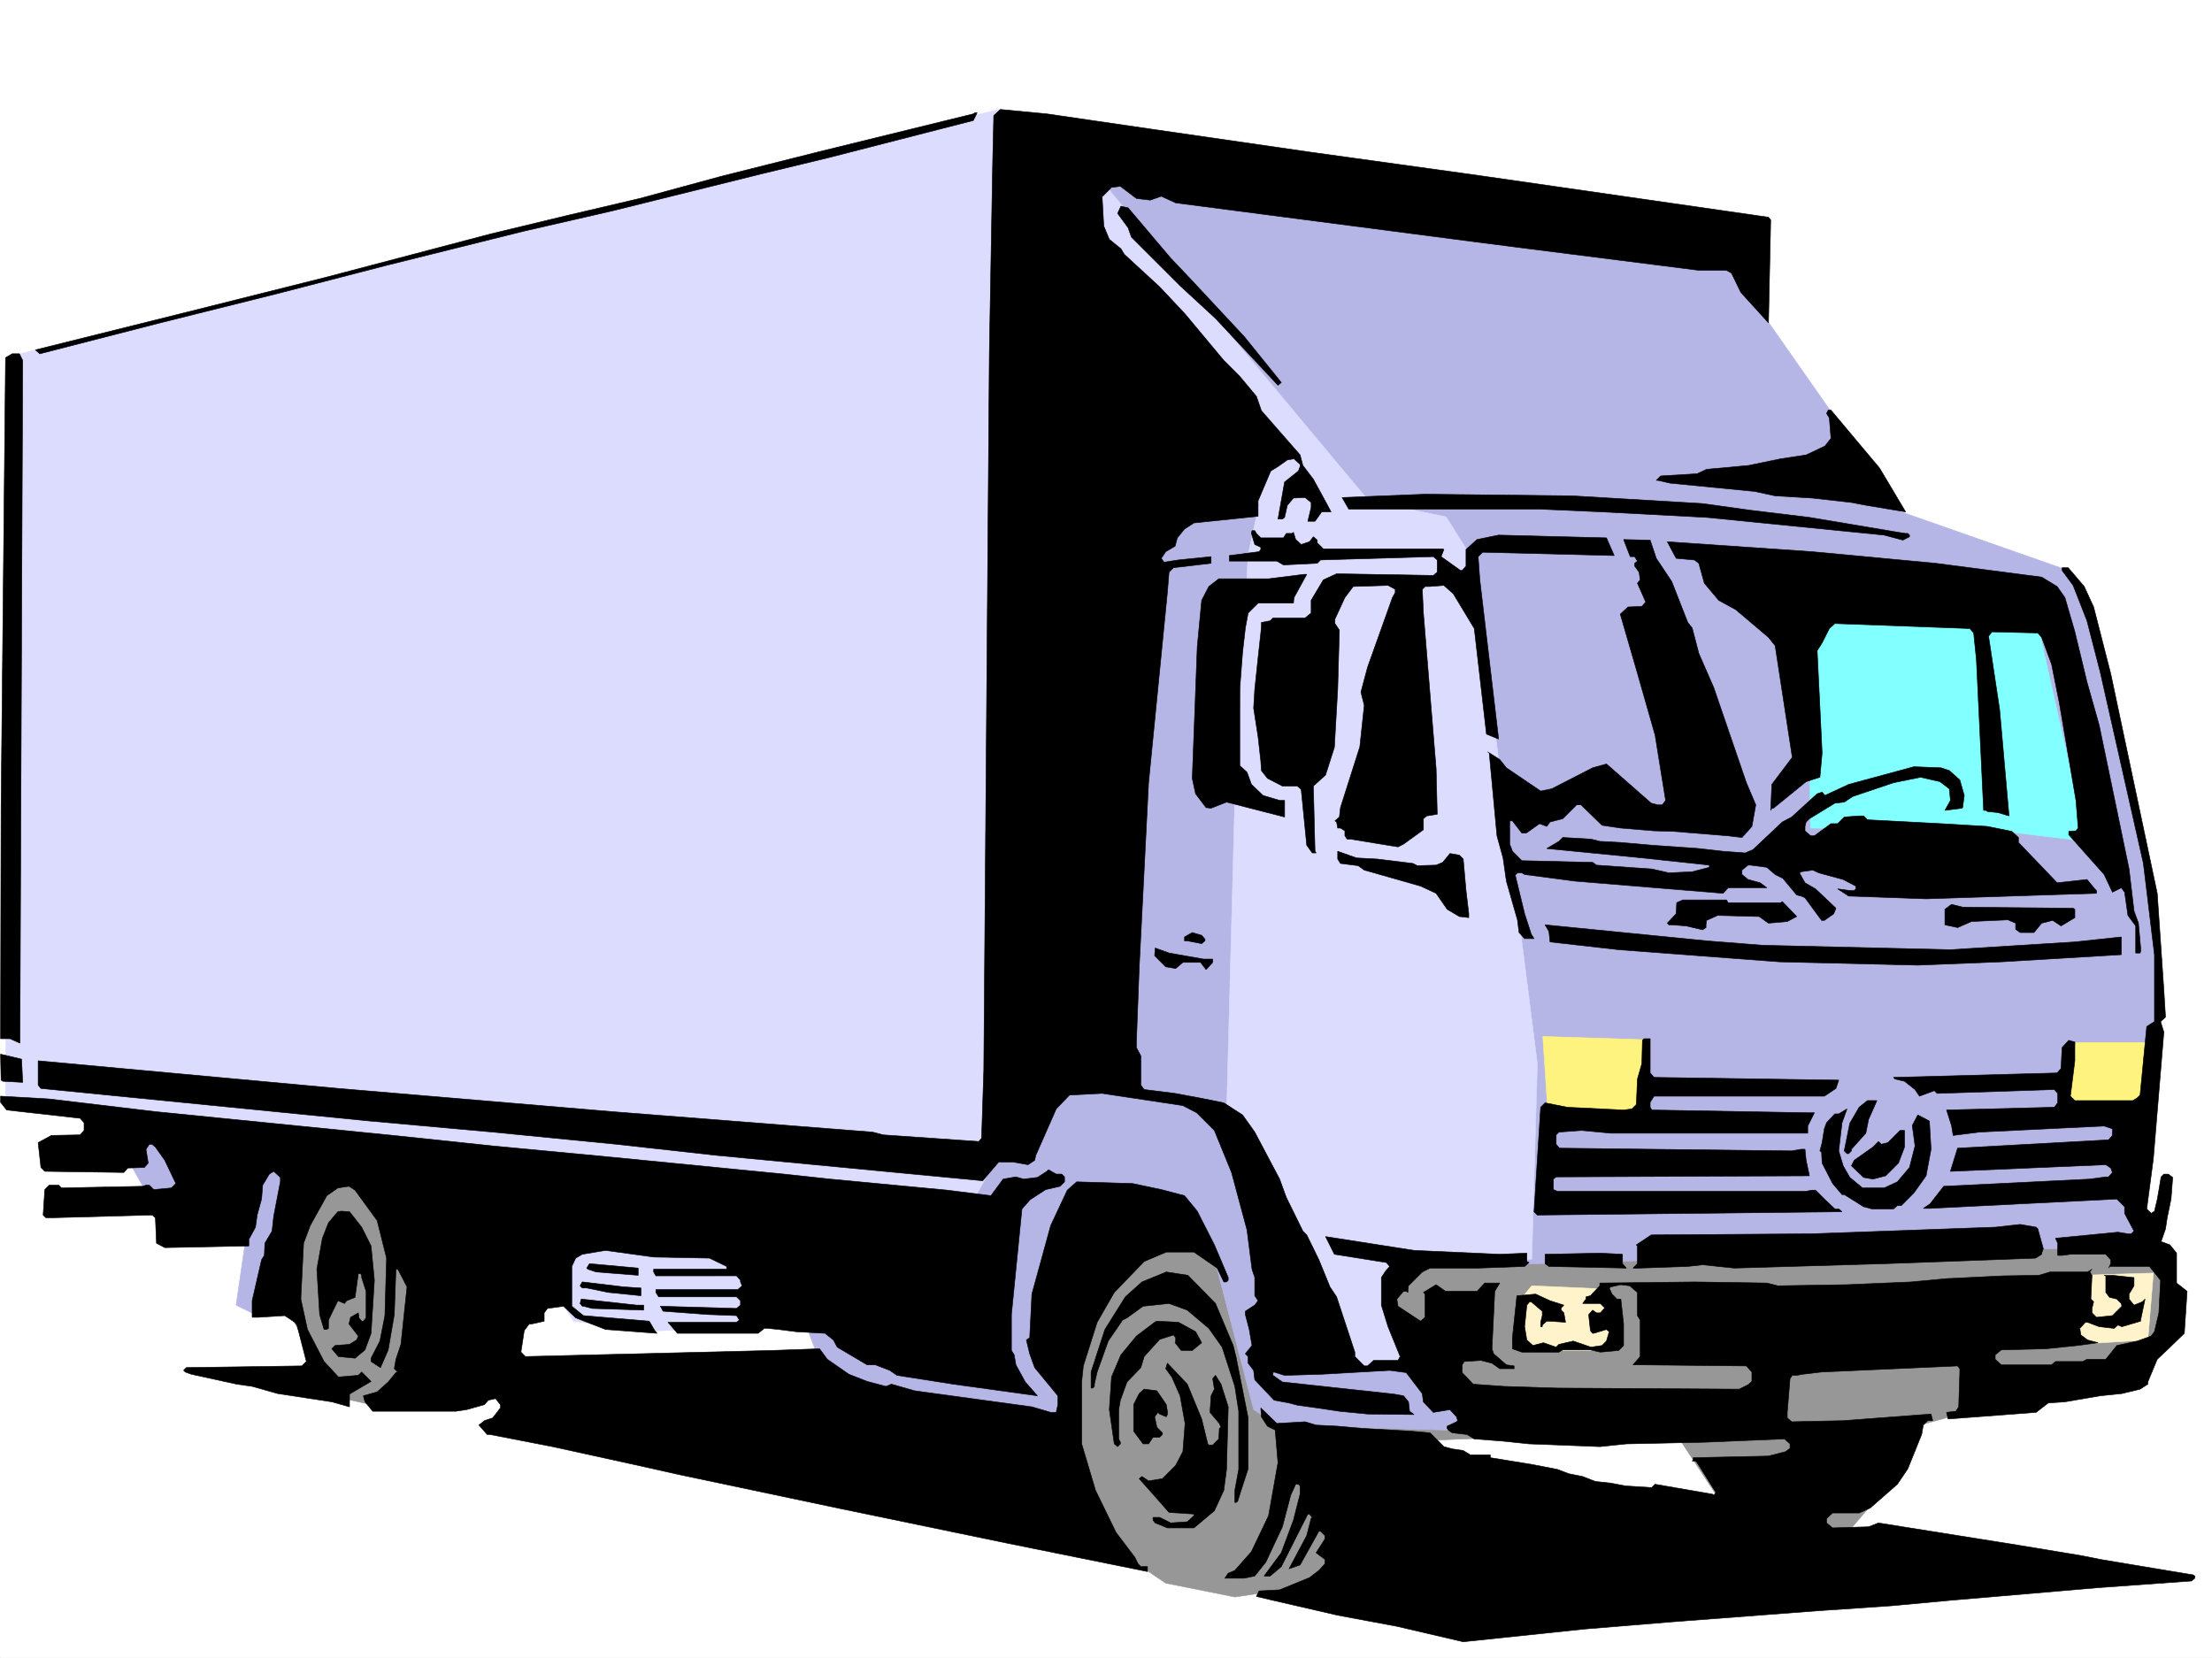 <svg xmlns="http://www.w3.org/2000/svg" width="2997.016" height="2246.297"><rect width="100%" height="100%" fill="#333333" stroke="none"/><defs><clipPath id="a"><path d="M0 0h2997v2244.137H0Zm0 0"/></clipPath></defs><path fill="#fff" d="M0 2246.297h2997.016V0H0Zm0 0"/><g clip-path="url(#a)" transform="translate(0 2.16)"><path fill="#fff" fill-rule="evenodd" stroke="#fff" stroke-linecap="square" stroke-linejoin="bevel" stroke-miterlimit="10" stroke-width=".743" d="M.742 2244.137h2995.531V-2.16H.743Zm0 0"/></g><path fill="#979797" fill-rule="evenodd" stroke="#979797" stroke-linecap="square" stroke-linejoin="bevel" stroke-miterlimit="10" stroke-width=".743" d="m424.82 1575.926 123.637 17.984 38.941 217.203-71.902 95.13-65.965-14.977-86.136-170.043zm1487.285 130.32 994.239-17.984 40.468 65.18-58.456 124.335-235.266 38.946-54.66 14.972-54.7 97.399-47.234 55.406-152.098-29.953-76.402-116.086-377.629 14.976-71.945 188.735-145.332 21.738-93.645-18.726-101.933-68.934-57.672-413.445zm0 0"/><path fill="#b5b5e6" fill-rule="evenodd" stroke="#b5b5e6" stroke-linecap="square" stroke-linejoin="bevel" stroke-miterlimit="10" stroke-width=".743" d="m1465.547 177.516 893.121 159.527 33.703 94.387 183.574 262.164 226.274 79.375 32.219 76.402 86.918 391.742 6.726 141.582-28.465 254.657 6.727 50.91-874.356 25.492-119.882-7.508-32.215 40.469 109.359 191.746-258.488-6.766-32.219-21.699-50.203-193.27-47.938-71.906-159.605 6.766 7.508 276.355-326.684-54.66-47.191-123.594-649.61-173.761-76.398 206.722-28.504-14.234 28.504-196.242-137.867 65.18-71.946-127.348zm0 0"/><path fill="#dcdcff" fill-rule="evenodd" stroke="#dcdcff" stroke-linecap="square" stroke-linejoin="bevel" stroke-miterlimit="10" stroke-width=".743" d="m14.977 482.375 1338.156-334.07 131.14 86.883 370.122 443.433 104.906 21.7 36.715 58.413 86.918 682.375-7.504 265.137-188.074 3.754-11.965 50.945 36.715 98.102-134.11-11.219-116.168-337.824 11.262-428.418 17.984-330.32 14.977-68.93-257.746 3.008-86.922 865.129-47.192 83.867-301.93 162.539-140.878 7.508-94.387-14.23-112.414-181.27-525.973-98.883L7.508 1488.3Zm0 0"/><path fill="#82ffff" fill-rule="evenodd" stroke="#82ffff" stroke-linecap="square" stroke-linejoin="bevel" stroke-miterlimit="10" stroke-width=".743" d="m2449.3 823.172 305.723-3.012L2826.93 1140l-123.633-14.977-250.242-3.007zm0 0"/><path fill="#fff3cc" fill-rule="evenodd" stroke="#fff3cc" stroke-linecap="square" stroke-linejoin="bevel" stroke-miterlimit="10" stroke-width=".743" d="m2075.43 1742.219 101.894 4.496 7.504 64.398-22.48 18.727h-101.153l-7.507-61.426zm743.992-14.235 98.18-3.007-7.508 90.632-112.371 6.723zm0 0"/><path fill="#fff37f" fill-rule="evenodd" stroke="#fff37f" stroke-linecap="square" stroke-linejoin="bevel" stroke-miterlimit="10" stroke-width=".743" d="m2090.402 1404.395 140.88 4.496-6.766 98.14h-127.348Zm722.298 8.25h101.894l-11.223 86.878-109.402-4.496zm0 0"/><path fill-rule="evenodd" stroke="#000" stroke-linecap="square" stroke-linejoin="bevel" stroke-miterlimit="10" stroke-width=".743" d="m1562.203 175.285 212.04 30.695 227.01 31.473 394.872 56.89 2.973 3.755-2.973 139.312-37.457-41.172-12.746-26.234-6.766-3.754H2301.7l-241.988-30.695-58.457-7.504-408.36-53.176-19.472-8.996-14.973 5.281-18.73-2.27-21.738-16.46-11.965 1.484-12.746 12.75 2.226 39.684 7.508 17.988 15.719 12.707 4.496 7.508 47.976 44.18 34.446 36.714 52.472 62.914 21.7 21.7 22.484 26.98 6.766 19.473 52.43 59.937 3.753 14.235 14.235 18.726 13.488 24.715 10.48 19.469h-12.746l-8.996 12.707h-9.734l4.496-18.688v-6.765l-8.25-6.723-15.719.742-8.25 9.735-3.754 16.46-2.969 2.27h-5.984l8.953-50.207 18.77-14.973 2.226-5.984v-3.008l-8.25-7.469-8.992 1.485-12.707 8.992-9.773 5.984-17.204 40.47v20.956l-86.921 8.992-12.747 8.25-9.734 11.965-3.012 11.223-12.707 7.508-6.023 8.992 3.754 5.238 19.472-3.012 44.223-4.496v8.992l-50.95 6.024-5.98 5.98-2.27 27.723-25.452 257.629-12.746 251.688-3.754 99.628v7.47l5.984 11.257v39.687l4.496 5.985 41.953 5.238 32.22 5.98 33.741 6.766 25.453 16.461 16.5 23.227 33.707 63.652 8.993 24.75 22.48 45.672 5.242 5.238 16.5 33.703 14.973 36.715 8.996 13.488 24.711 74.88v6.019l12.746 12.707h4.496l8.25-7.465h32.961l2.973-5.242-16.461-40.469-8.992-29.207v-37.457l5.98-8.992 5.238-5.984-4.496-5.239-70.418-11.222-11.965-23.97 119.88 18.731 116.128 5.239 36.715-1.524v11.262l2.973 1.484-5.985 5.239-62.949 2.269h-65.18l-10.48 5.238-18.727 18.73-.746 5.239v3.754l-2.265-1.523h-3.754l-8.992 10.476 1.523 9.738 30.695 20.254 6.02-5.242v-31.473l-2.266-2.23 17.243-10.52 12.746 8.996h42.695l10.48-11.222h20.254l-6.765 11.223-1.485 31.472-2.27 46.414 2.27 6.762 17.243 14.976 10.48 1.485v3.754h-19.473l-10.52-7.465-14.972-3.754-22.484 1.484-2.973 4.497v10.48l14.977 15.719 41.953 3.008 71.945 2.27 246.488 1.483 12.004-5.98 5.239-4.496v-12.75l-7.508-8.25-145.336-1.484h-8.25l9.738-11.223v-49.461l-3.754-5.98v-31.438l-10.48-8.992-12.004-1.528-13.489 3.012-2.23 1.488 3.754 8.25 6.726 6.723h5.239l3.754 33.703v29.25l-6.727 6.723-24.75 2.23-13.488-2.972h-37.457l-5.238 2.972h-50.208l-12.746-4.496v-14.976l6.024-56.93 25.453-2.227 19.473 8.993 18.765 5.98-3.754 3.754v3.012l3.754 3.715 2.23 12.746-20.995-1.485h-4.457l-6.024 5.239v2.226h-2.226v-5.98l2.226-8.992v-5.985l-14.976-12.746h-2.266l-3.715 4.496-3.012 29.207 3.012 17.988 8.211 7.508 14.27-3.754 17.207 5.98 3.753-3.753 19.47-4.496 24.007 8.25 14.977-2.227 5.98-6.023 3.754-12.707-3.754-3.012-17.242 5.242h-1.485l-3.011-3.754-2.227-20.214v-1.489l5.238-5.98 5.239 3.715h5.238l6.023-6.727-6.023-5.98h-23.969l4.5-6.024v-2.973l5.98-1.523 12.747-13.45v-3.753l128.133-1.484 98.14 1.484 14.973 3.754 93.684-1.528 86.921-3.71 47.938-4.5 77.18-3.754 47.937-.743 14.977-4.496h50.945l6.023-3.754-3.011 3.754 3.011 4.496-1.523 32.18 3.75 3.754-2.227 8.992v5.985l5.981 6.02 21.742-2.266 12.746-12.747-.781-3.714-5.984-6.024-9.735-2.226-5.238-6.727v-22.484l-2.27-.743h11.262l27.723 2.973h1.484v11.262l-6.726 11.222v6.723l6.726 8.25 11.262-4.496 3.715-3.754-5.985 28.465v1.527l-25.453 7.465-5.277-2.226-5.242 4.496-20.215-2.27-15.758-5.98h-2.969l-7.508 8.25 1.485 8.992 8.992 6.726 14.273 3.754-27.722 3.754-43.48 4.457-59.938 1.524-8.25 6.726v5.98l8.25 7.509h68.187l5.243-4.497h36.714l5.98-3.011h25.497l14.973-18.688 27.722-6.023 18.73-6.723 4.497-5.984 5.98-25.492 2.27-44.184-14.977-18.73h-53.957l-1.488 2.269 2.973-6.023v-5.239l-6.723-7.468h-47.977l-11.222 1.488h-5.98v-16.461l-3.012-6.766 84.652-8.25 13.488 2.27h4.496l3.754-3.754-12.746-23.969v-8.996l-10.48-10.476-253.993 12.746h-8.25l8.993-6.02 18.73-23.969 197.805-9.738 21.742-2.969h3.75l5.242-5.984-2.27-6.02-6.722-4.496-210.555 8.993 9.735-31.438 204.57-11.262 5.242-5.98v-8.992l-11.261-3.754-169.305 8.25-35.227 4.496-2.27-13.492-6.722-20.957 146.113-3.754 4.5-5.98v-12.747l-4.5-5.238-158.863 5.238-3.754-3.754-20.21 7.508-5.985-8.992-14.23-11.223-12.75-3.012-2.266-2.23 221.773-6.02 5.281-5.98 1.485-28.465 8.992-9.738 8.25 2.27v25.453l-6.02 47.937 6.02 5.98h78.672l5.98-3.753 3.754-3.715 8.992-92.899 10.48-6.726v-90.633l-14.976-123.598-58.453-259.152-17.988-69.637-18.727-47.937-14.976-20.254v-3.715h8.25l21.699 25.453 12.746 27.723 23.227 90.633 62.953 297.355 8.992 131.063 2.227 36.714-6.723 5.985 4.496 14.23-14.234 171.531-8.993 68.153 5.985 5.984 4.496-2.972 3.754-15.758 2.226-12.707 3.012-17.985 3.754-3.754h5.98l5.985 4.496-2.23 29.208-5.239 25.453-2.27 15.015-5.98 17.203 12.004 4.497 8.992 11.222v40.469l14.235 11.223-3.754 56.93-23.227 22.48-13.488 12.707-12.75 30.734v2.973l-10.477 6.761-24.71 5.985-29.247 3.008-47.937 8.21-22.485 1.528-16.5 12.707-119.136 8.992-2.227-8.992 12.746-1.484 3.754-5.985 1.484-46.449v-5.242l-3.011-3.754-184.317 8.25-25.453 3.012-8.25 1.488h-5.984l-3.012 4.496-3.75 45.668v7.508l5.98 5.238 69.715-1.484 119.098-8.996 2.27 8.996h-6.766l-5.98 5.98-2.231 12.746-18.727 46.414-14.234 20.996-36.715 32.18-15.015 6.762h-35.93l-8.25 7.469v6.023l8.25 6.723 48.68-1.485 13.488-5.238 188.07 29.95 86.137 14.234 26.238 5.238 71.942 12.004 53.921 8.953 2.266 1.523v2.973l-4.496 3.754-125.121 8.992-201.559 17.242-80.898 7.469-99.668 6.766-197.063 14.976-118.355 9.735-164.102 17.203-89.93-20.957-80.156-14.977-87.664-20.215-22.48-5.277 3.754-7.469 27.723-1.484 40.468-16.5 12.746-9.735 8.211-8.996v-5.98l-11.965-8.992 11.965-18.73v-4.497l-5.984-5.984h-2.227l-25.496 45.71-14.972 5.239 23.968-44.965 5.98-23.226 1.528-1.485-3.754-4.496h-2.27l-35.933 71.16-15.012 12.746h-8.25l23.262-31.472 16.461-44.184 8.992-35.191v-11.262l-2.226-2.227h-3.754l-6.766 14.973-11.219 42.7-22.484 47.937-14.977 18.726-14.23 2.973h-26.238l4.5-6.727 8.992-3.75 22.48-25.457 23.227-48.68 12.746-71.902-3.754-44.222-10.516-5.239-8.21-12.71-.786-12.004 21.743 21 38.199-2.27 15.015 4.496 29.207 1.488 33.704 3.008 65.96 3.754 25.458 2.23 18.726 18.727 11.262 3.012 14.976 2.23 9.735 5.98h26.98v3.755l55.442 8.992 35.23 6.766 15.719 5.98 18.726 3.754 17.247 6.727 20.957 2.226 19.511 3.754 35.93 2.27 4.5-4.497 77.926 13.489 1.523 1.484 2.973-3.75-25.453-40.43-2.27-2.27h-4.496l1.524-1.484v-3.011l101.894-2.23 23.227-5.981 5.98-4.496v-6.024l-7.504-6.722-108.621 4.496-105.648 2.226-35.973 3.754-55.441-2.226-40.47-1.528-35.19-3.715-38.985-3.007-9.734-5.985-20.215-2.265-5.238-3.754-1.528-2.23v-3.009l12.75-5.984 1.485-1.484-1.485-5.242-8.996-9.735-22.48 3.715-13.489-14.234-1.488-11.22-21.738-28.464-22.485-2.973-92.156 5.239-50.207 1.488-14.23-4.5-1.489.746v3.754l12.75 8.992L1888.883 1889l12.707 2.266 6.766 8.21 1.484 12.75 6.02 4.497-62.95-.746-38.2-3.75-29.991-4.5-26.977-3.75-11.222-2.973-20.254-3.754-26.2-27.723-1.523-12.707-7.469-9.734v-8.996l-3.754-3.754 8.993-11.219-3.75-21.742-5.243-20.215v-4.496l12.746-8.25 4.5-5.98-4.5-6.766v-24.711l-3.753-11.223-6.762-53.175-20.957-77.887-23.227-56.93-23.969-23.968-18.73-9.735-109.398-16.5-44.223 2.266-17.988 18.73-27.72 62.91-1.487 6.727-8.993 5.984-20.957-3.715h-18.77l-21.698 25.454-361.168-34.45-134.856-14.972-167.816-16.5-166.332-14.977-445.817-44.183-3.754-4.497v-32.96l406.836 37.457 370.903 31.437 352.875 27.723 14.273 3.754 129.617 8.992 3.715-4.496 3.008-92.121 7.508-970.735 4.496-256.926 1.488-65.886 8.992-8.25 62.95 5.984zm-243.515-12.004-195.54 50.203-89.93 21.704-202.304 50.203-48.68 11.222-71.945 16.461-186.543 46.45-147.605 38.203-158.864 39.683-163.32 41.957-6.02-5.242 207.543-51.688 185.098-46.453 224.746-59.156 105.649-25.453 95.914-22.484 110.144-29.95 131.102-32.96 210.555-51.692 2.226-1.484h3.012zm0 0"/><path fill-rule="evenodd" stroke="#000" stroke-linecap="square" stroke-linejoin="bevel" stroke-miterlimit="10" stroke-width=".743" d="m1586.168 349.79 27.723 29.206 71.945 77.145 50.203 62.168-4.496 3.754-84.691-90.633-47.934-44.184-65.965-65.922-4.496-12.746-14.23-19.473 4.496-9.734 9.734 2.266zM30.734 488.36l-3.754 925.027-13.492-5.98H.742l.742-313.114 6.024-609.688 8.992-5.238h9.734zM2546.7 634.398l35.23 59.196-53.957-8.992-19.473-3.754-53.176-5.98-50.203-3.013-27.723-5.98-114.64-11.223-16.5-3.754h-2.23l5.98-5.984 49.465-3.008 12.707-5.984 56.969-5.238 43.437-8.993 34.488-5.242 25.453-12.004 8.25-10.476-2.226-27.723-3.754-5.98 2.226-4.5h3.754zm-239.762 47.938 64.437 8.992 80.195 9.734 120.625 20.254 9.735 1.489h3.011l2.227 2.226v2.27l-8.992 4.496-25.453-6.766-240.543-23.969-141.582-7.468-84.692-3.754h-258.488l-8.996-15.715 112.414-4.5 199.293 2.23zm-604.641 40.469 5.98 5.98h30.735l3.754-5.98h7.507l2.227-1.489 3.012 9.739 7.469 6.722 11.261-3.754 5.239-6.722 5.238 4.496v3.754l8.25 8.21h161.836l1.484.743-3.754 9.734 26.238 18.73h2.266l5.242-5.984v-22.48l14.973-13.45 29.21-6.023 146.114 3.754 10.48 23.969-178.296-4.496-6.02 5.98 2.266 31.477 25.457 215.715-16.465-6.727-16.5-143.066-28.465-47.192-12.746-11.222-19.469 1.484h-5.984l-3.754 3.754 1.488 32.18 17.243 211.218 1.484 61.426-14.23 2.266-4.497 3.754v14.976l-26.98 19.473-7.469 3.754-64.437-10.52h-4.496l-3.012-4.496v-6.726l-5.98-3.75h-3.755l-1.484-8.254-2.27-1.485 6.024-5.238 1.484-12.746 26.235-82.387 5.984-56.183-4.496-17.95 8.992-33.703 33.703-94.386 3.754-6.727v-4.496l-9.734-5.238-47.195 1.484-11.262 14.977-13.488 29.207v5.98l6.023 8.996-2.27 80.153-4.496 78.632-11.964 37.457-16.5 14.977 2.226 88.402 1.527 2.23h-5.238l-7.508-10.48-7.508-75.656-5.238-4.496h-20.215l-20.254-10.48-8.21-10.481-.786-12.746-3.71-32.961-6.024-38.941 1.523-25.457 4.5-42.696 3.711-33.703.785-8.25v-5.984l11.965-2.227 3.75-3.754h43.442l8.25-6.765v-17.204l16.5-27.722 17.988-8.25 131.102 2.265 5.238-4.496v-16.5l-5.238-4.496-152.844 4.496-4.496 4.496-45.707 2.27-8.993-5.238h-64.437v-7.508l40.469-5.238 2.226-3.012v-2.973l-8.21-3.754-4.497-14.972.742-3.754h3.754zm0 0"/><path fill-rule="evenodd" stroke="#000" stroke-linecap="square" stroke-linejoin="bevel" stroke-miterlimit="10" stroke-width=".743" d="m2235.777 731.797 8.25 24.71 20.957 31.434 21.739 55.446 5.984 7.508 8.992 34.445 20.254 46.414 44.184 128.832 12.746 29.992-5.238 29.207-13.493 14.977-19.468-2.27-73.43-5.98-26.238-.746-44.965-3.75-25.453-3.754-28.465-27.684h-6.024l-18.726 18.727-17.242 4.457-4.457 6.023-9.778-3.754-17.984 12.746h-5.985l-12.746-16.5h-3.714v31.477l3.714 9.734 12.746 12.707 95.914 2.27 5.239 3.754 74.914 5.238 23.226 5.238 31.477-1.484 23.227-6.02v-2.972l-90.637-9.738-129.613-12.747 16.46-9.734 5.239-5.238 38.238 2.226 11.965 3.012 27.723 1.484 42.695 3.754 63.695 4.496 32.961 3.754 29.992 2.23 10.477-4.495 39.726-37.461 12.707-6.723 34.485-31.477 6.726-2.226 3.754 4.496 32.22-14.977 88.405-23.968 36.715 1.484 11.258 3.754 14.234 12.75 5.98 20.957-2.226 16.461-.742.781-23.227 2.973 7.47-13.492-1.489-15.719-12.746-9.734-26.235-5.98-36.714 7.464-55.446 18.73-11.218 7.508-12.75 1.485-34.446 20.996-4.496 4.457-1.527 6.023v5.98l7.508 6.727h5.242l22.48-16.46h8.992l8.997-8.993 20.21-1.488H2525l5.238 5.242 99.63 5.238 62.948 3.754 32.961 6.727 8.992 8.25v6.722l52.434 54.704 40.469-4.497 10.52 12.707 2.226 2.266v3.754l-230.766 7.469-104.906-3.754-14.977-9.735 16.5 2.266h5.985l2.226-2.266v-3.714l-17.203-8.993-33-8.996-8.21-3.754-15.758 2.27-2.227 1.484 7.465 13.493 14.234 8.21 27.723 26.235-2.973 7.469-12.746 8.992h-3.754l-22.484-30.692-5.238-2.27-5.98-1.484-18.731-22.484-10.477-5.238-11.262-9.735-22.484-2.972h-2.969l-8.254 6.722v5.985l8.254 6.765 16.461 4.496 8.992 6.723h-52.433l-6.766 7.508-200.777-16.5-68.192-8.992-3.754-2.23h-5.98l-3.012 2.972 12.746 52.434 8.993 27.722 3.753 5.98h-12.746l-7.507-8.21-2.227-17.242-14.977-52.434-4.496-31.437-8.25-29.989-10.48-112.332-2.266-1.488 16.5 10.48 8.992 11.22 18.73 12.75 27.724 18.726 14.972-3.012 55.445-28.465 18.727-5.238 60.684 53.176 8.996 2.27h5.98l4.496-6.024-14.23-88.364-25.457-89.148-21.738-74.879 10.48-9.734 18.727-.782 5.277-5.984-11.258-25.453 3.754-4.496-1.488-10.48-6.02-8.25v-3.755l3.754-2.968-3.754-6.024h-5.984l-8.992-23.183 29.988.742zm0 0"/><path fill-rule="evenodd" stroke="#000" stroke-linecap="square" stroke-linejoin="bevel" stroke-miterlimit="10" stroke-width=".743" d="m2622.398 763.23 143.848 18.73 20.957 12.747 10.52 14.977 13.488 46.449 16.46 68.152 16.5 58.414 40.47 194.758 6.726 56.93 5.98 16.46 2.27 25.454.742 8.25v4.5l-.742 2.265h-5.984v-36.714l-10.516-14.23-4.496-31.478-4.496-5.984-11.965 5.984-11.262-23.968-47.937-53.918v-4.496l9.738-.746 3.008-3.75-3.008-37.461-22.484-131.805-10.48-52.434-13.489-36.714-5.238-5.98-62.207-1.49-4.496 5.985 15.011 99.625 12.707 143.809-14.972-4.496-14.235-1.524-2.226-1.484h-3.012l-9.738-203.711-3.75-36.715-5.242-5.984-182.832-6.766-7.465 6.766-9.778 19.472-6.726 10.477 6.726 138.574-2.972 32.961-18.727 5.98-44.222 35.973h-2.23l-1.524 2.973 1.523-35.192 27.723-36.714-23.223-151.278-8.996-11.261-44.223-37.457-23.222-12.708-19.473-23.226-7.508-26.98-5.98-4.497-24.711-2.226-12.004-22.485 196.32 13.493zm-869.156 46.454-.742 7.507h-47.934l-13.492 13.45-3.754 20.254-3.754 32.921-3.753 47.938v105.648l9.738 8.953 6.02 16.5 15.718 14.977 22.485 6.723h6.722v22.484l-78.668-20.215-20.957 8.25-6.765-.781-14.231-18.73-4.496-20.957 6.762-178.258 5.984-62.91 9.734-18.731 13.489-10.477h67.449l47.937-6.023h3.754zm112.414 354.285 48.68 5.98 5.98 3.012 25.496-.742 8.993-3.754 9.734-12.004 12.746 2.27 5.242 5.238 3.754 42.695 3.754 31.438v5.277l-12.75-1.523-16.5-9.735-14.973-21.703-20.996-9.734-76.402-21.743-8.25-5.98-23.969-3.012-3.754-5.98v-10.48l25.493 8.992zm475.77 59.156h71.16l2.27-1.484 19.472 20.214-12.746 6.766-25.457 2.227-12.746-8.993-56.188-1.484-15.011 6.723-.742 6.023v3.715l-4.5 3.008-22.481-5.238-19.473-1.485h-3.753l-2.227-2.27 12.004-12.745.742-14.977 8.21-3.715h59.196zm0 0"/><path fill-rule="evenodd" stroke="#000" stroke-linecap="square" stroke-linejoin="bevel" stroke-miterlimit="10" stroke-width=".743" d="m2808.945 1230.633 2.266 1.488v11.258l-18.727 11.223-11.261-7.508-14.977 3.754-10.477 12.746h-18.73l-6.02-4.496v-8.25l-10.48-4.496-49.46 2.27-18.731 8.21-17.204-3.715v-20.996l8.954-6.727 15.015 3.754zm-421.07 50.167 254.738 6.02 168.598-10.52 62.914-6.722v23.969l-162.578 9.734-113.117 4.496-187.328-4.496-218.024-16.46-92.937-10.52-1.489-14.23-5.238-8.954 218.766 21.7zm-755.254-8.214v2.23l-4.496 3.754-19.473-3.754h-3.754v-5.238l10.48-5.984 12.747 3.754zm-2.231 26.941h12.708v4.496l-8.992 9.739-7.47-9.739h-23.968l-9.773 8.25-13.45-2.265-15.015-14.977.742-10.48 18.77 6.765zm605.387 154.289 5.239 6.02 250.242 3.715-3.754 11.262-15.719 10.48h-230.77l-5.238 8.25v6.723l2.227 3.753 213.566 3.754h6.727l-8.996 17.95v9.734h-266.738l-39.688-3.715-30.73 2.23-3.754 3.755v12.746l4.496 5.238 314.675 3.715 12.747-2.23h5.238l1.527 14.976 4.496 20.996-343.18 1.488-3.753 2.969v14.234l5.277 2.266h337.16l8.25-1.484h4.457l12.746 12.707 13.489 12.746h5.242l4.496 3.754-412.82 4.496-4.497-4.496 8.997-141.582 5.98-5.98 29.988 5.98 76.403 3.753 11.261-1.484 5.98-6.023 1.49-34.446 5.98-20.957.78-31.476 2.231-2.227h8.25zM30.734 1466.563l-26.98-1.485-2.27-1.527-.742-35.188 28.465 6.762zm179.821 39.687 322.183 32.219 134.856 14.23 150.574 14.235 244.258 23.968 62.207 6.723 158.824 15.016 59.2 7.468 16.5-22.484 17.241-2.969 10.48 2.969 18.728-2.227 12.746-8.25 2.23-2.23 10.477 5.984h7.507l3.754 3.754v6.723l-5.98 5.984-19.512 4.496-20.957 13.489-11.262 12.746-14.234 143.066v48.68l3.754 5.984 2.27 13.489 12.706 23.226 16.5 18.727-113.898-15.754-76.402-11.965-9.774-6.727-19.472-7.507h-11.223l-40.465-23.97-5.242-9.734-11.262-8.992-39.683-2.23-23.227-3.012-14.977-1.484h-4.496l-8.25 6.726H917.832l-12.746-14.976h92.902l3.754-3.012-3.754-5.98-38.945-1.489-60.68-4.496-2.27-4.496-1.484-2.266 103.38 3.008 5.277-4.496v-5.98l-5.278-5.243h-105.61l-3.753-5.98v-3.754h110.887l5.984-5.238-2.23-5.238v-2.27l-5.278-5.984H888.625l-3.012-5.239v-3.754h98.926v-3.753l-23.266-11.22-75.66-1.487-65.18-8.993-31.472 5.239-8.992 5.242-5.242 11.219v53.921l15.718 12.747 89.188 7.507 7.469 12.707 3.011 3.754-69.68-5.242-40.464-15.719-16.465-15.754-21.738 3.008-4.496 5.985v11.261l-16.5 3.711h-3.715l-6.766 8.996-4.496 29.207 5.984 6.02 334.188-8.25 64.437-2.266 10.477 14.23 29.207 20.255 24.75 9.738 25.457 6.723 7.508-3.008 31.472 8.992 158.825 21.738 25.496 7.469h7.465l2.27-10.48v-11.965l-31.477-38.2-6.723-18.73-4.5-18.727 4.5-3.011 2.969-59.157 25.496-92.863 22.48-47.937 12.707-11.262 75.7 2.27 38.94 8.21 31.477 8.25 17.243 20.997 23.226 45.668 18.73 44.183v3.754l-2.269 2.27h-3.715l-8.992-18.731-31.477-21.738h-37.456l-29.989 12.746-40.469 41.953-23.226 40.43-18.73 59.156-2.227 21.742v83.867l18.726 62.914 27.723 56.93 25.453 33.703 4.5 8.992 3.754 3.754h8.992v6.727l-188.816-38.203-224.004-46.41-220.29-46.45-63.69-14.234-109.403-23.969-84.652-16.46h-3.754l-11.223-12.747 7.469-5.98 11.262-3.754 10.476-13.492v-4.496l-6.722-8.211-9.778 2.23-5.238 5.98-23.969 6.766-14.972 2.23H505.016l-10.52-12.75-2.226-8.21 18.726-5.239 14.977-13.488 10.48-12.746 2.266-.746-4.496-4.496 2.23-12.746 6.762-20.215 8.25-77.887-11.258-21.738-1.488-2.23h-2.266l-2.23 61.425-8.25 47.938-10.477 23.968-12.75-8.25v-4.496l12.004-23.226 6.727-34.445 2.27-77.887-12.75-50.95-29.99-41.171-8.21-5.278-15.016 2.266-14.972 10.48-22.485 40.47-8.992 23.968-3.754 75.617 8.992 41.211 22.485 43.441 19.472 20.957 26.977-2.226 4.496-4.5 12.746 12.75L473.54 1889v17.242l-24.008-6.765-73.39-11.22-34.485-9.737-20.957-3.008-61.465-13.453-8.25-3.012-2.23-2.227 3.754-3.754 156.594-2.27 5.984-5.98-12.746-49.421-2.973-3.754-13.488-8.992-35.973 2.265h-8.25v-22.48l12.746-55.446 3.754-5.98.742-16.461 9.739-16.5 2.226-20.215 6.766-35.191 2.226-11.262v-5.98l-8.992-8.25-5.98 3.753-8.996 14.973-1.485 18.73-5.98 21.739-2.27 16.46-8.992 16.5v8.958l-113.898 2.265-11.223-5.98-1.484-34.488-4.496-3.715-136.383 3.715h-7.508l-3.715-3.715 2.23-34.485 5.981-5.984H79.41l3.754 3.754 110.145-2.266 4.5-1.488h4.496l5.98 5.984 23.969-2.23 6.023-5.98-15.015-31.477-12.707-17.984-4.496-3.715h-3.754l-4.496 6.722 3.007 18.73-5.277 5.981-22.445.746-5.278 6.02-107.132-1.523-5.239-5.243-3.754-33.703 17.985-9.734 38.984-.742 5.238-5.985v-10.476l-5.238-6.024-99.668-11.222-8.25-10.477v-8.25l65.922 3.754zm2321.172 10.516-3.754 18.691-19.473 21.738v2.23l-3.754 3.755h-2.23l-3.75-3.754 7.503-37.418 12.708-21.742 11.261-8.993h12.746zm0 0"/><path fill-rule="evenodd" stroke="#000" stroke-linecap="square" stroke-linejoin="bevel" stroke-miterlimit="10" stroke-width=".743" d="m2491.258 1559.426 6.02 20.254 8.992 15.718 17.207 14.23h29.246l17.984-8.25 16.461-19.472 7.508-29.207-3.754-27.722 7.508-14.23 15.718 8.25 2.227 38.198-6.723 35.973-16.5 23.187-17.207 17.243h-5.238l-5.277 4.496h-29.207l-11.223-3.012-26.234-16.46h-3.012l-12.707-14.974-14.273-27.722-.743-14.977-2.23-1.523 2.973-11.223 3.011-18.726 3.012-8.211 11.219-12.004h5.242l11.258-6.727-6.762 18.73zm0 0"/><path fill-rule="evenodd" stroke="#000" stroke-linecap="square" stroke-linejoin="bevel" stroke-miterlimit="10" stroke-width=".743" d="m2580.445 1554.188-8.25 21.738-17.246 17.242-17.242 4.457-12.707-2.227-16.5-15.718 3.754-7.508 25.453-17.984 7.508-7.47 3.754 3.755 8.992-2.27 16.46-16.46h6.024zM490 1662.805l12.746 25.457 4.5 46.449-4.5 71.906-8.25 22.48-13.488 11.223-22.48-2.23-8.997-10.516 4.496-4.457 19.512-1.527 9.738-5.98 2.227-5.239-12.707-16.504 2.23-8.953 10.477-6.02.742 6.762 3.754 4.5h2.27l3.753-4.5v-35.968L490 1730.957v-2.973l-1.484-2.265h-3.012l-4.496 32.219-11.223 4.496-3.008 3.754-8.996-3.754-12.707 26.195v11.262l-2.265 1.484h-3.754l-5.985-20.215-3.754-61.426 7.508-41.953 8.25-20.957 12.707-14.976 4.5-.742 11.258.742zm2271.008 2.269 7.469 26.938-2.23 5.984v1.523l-8.25 5.243-203.048 7.465-205.273 6.023-42.738-4.496-20.215 2.227-65.922 2.269h-8.25l5.984-6.023v-23.965l-1.488-1.488 20.215-13.489 215.793-1.484 250.242-8.996 33.742-3.754 21.7 3.754zm-562.688 47.153 5.239 6.023-104.907-2.27-5.238-3.753v-12.708l74.914-1.523 29.992 1.523zm-1333.664 15.757-56.969-4.496-11.218-3.754-1.528-1.484 3.754-6.023 65.961 6.023zm782.196 38.204 23.968 56.93 3.754 14.972 16.5 83.129v68.894l-9.734 29.989-4.496 14.234-2.27 1.484h-1.484v-16.5l5.238-28.425v-78.668l-5.238-33.707-17.242-53.176-17.989-25.453-29.207-24.711-24.71-8.992-35.231 3.714-21.738 15.754-5.985 2.973-19.469 28.465-15.015 41.953-3.715 16.465v3.008l-2.266 2.27h-2.23v-21.743l18.73-57.672 27.72-44.184 22.484-20.21 32.96-13.493 29.207 4.496zm-778.481-20.997v10.477l-44.184-4.457-29.246-6.02h-5.98l-3.012-2.972 3.012-5.239 56.187 6.723zm3.754 23.223v6.766l-69.676-2.27-12.004-3.008h-1.484l-3.012-3.715 1.524-6.023 74.918 8.25zm0 0"/><path fill-rule="evenodd" stroke="#000" stroke-linecap="square" stroke-linejoin="bevel" stroke-miterlimit="10" stroke-width=".743" d="m1619.875 1804.387 8.25 14.976-12.746 10.477h-14.977l-8.25-10.477.742-2.27v-4.495l-2.972-3.715-18.727 5.984-20.996 23.223-4.496 14.976-18.73 19.473-8.993 24.711-2.23 12.746v39.688l2.23 4.496v2.226l-3.753 3.754-4.497-3.754-6.726-46.41 3.012-44.223 12.707-29.949 20.996-25.453 24.71-18.73 3.012-1.485 29.207 1.485zm0 0"/><path fill-rule="evenodd" stroke="#000" stroke-linecap="square" stroke-linejoin="bevel" stroke-miterlimit="10" stroke-width=".743" d="m1628.125 1922.703 8.25 33.703 1.484 1.528h5.239l8.25-8.25.746-14.235 2.265-1.484-2.265-5.238-12.707-15.016 1.484-22.445 4.496-8.993-2.27-14.23 3.755-4.496 7.507 11.965 9.739 30.73-2.27 84.652-3.715 28.426-12.746 27.723-27.723 23.223h-35.972l-16.5-6.723-2.969-3.754v-3.754h8.992l14.973 7.508 22.484-1.527 8.992-8.211v-2.266l-33.703-2.23-21.738-24.711-18.73-20.996 3.754-2.973 8.992 5.984 18.73-3.011 17.945-17.985 9.774-18.691 2.973-38.2-6.723-37.46-11.262-25.493-8.21-11.222 2.226-7.465 26.98 28.426zm0 0"/><path fill-rule="evenodd" stroke="#000" stroke-linecap="square" stroke-linejoin="bevel" stroke-miterlimit="10" stroke-width=".743" d="m1580.188 1903.23 1.484 8.997v4.496l-1.484 3.008-8.993-3.754-2.27-2.266-4.495 6.02 3.011 14.234 7.508 7.469v2.265l-3.754 3.715h-8.992l-5.984 8.992h-7.508l-12.746-17.203v-35.972l7.508-14.973 6.726-5.985 17.242 2.23zm0 0"/></svg>
